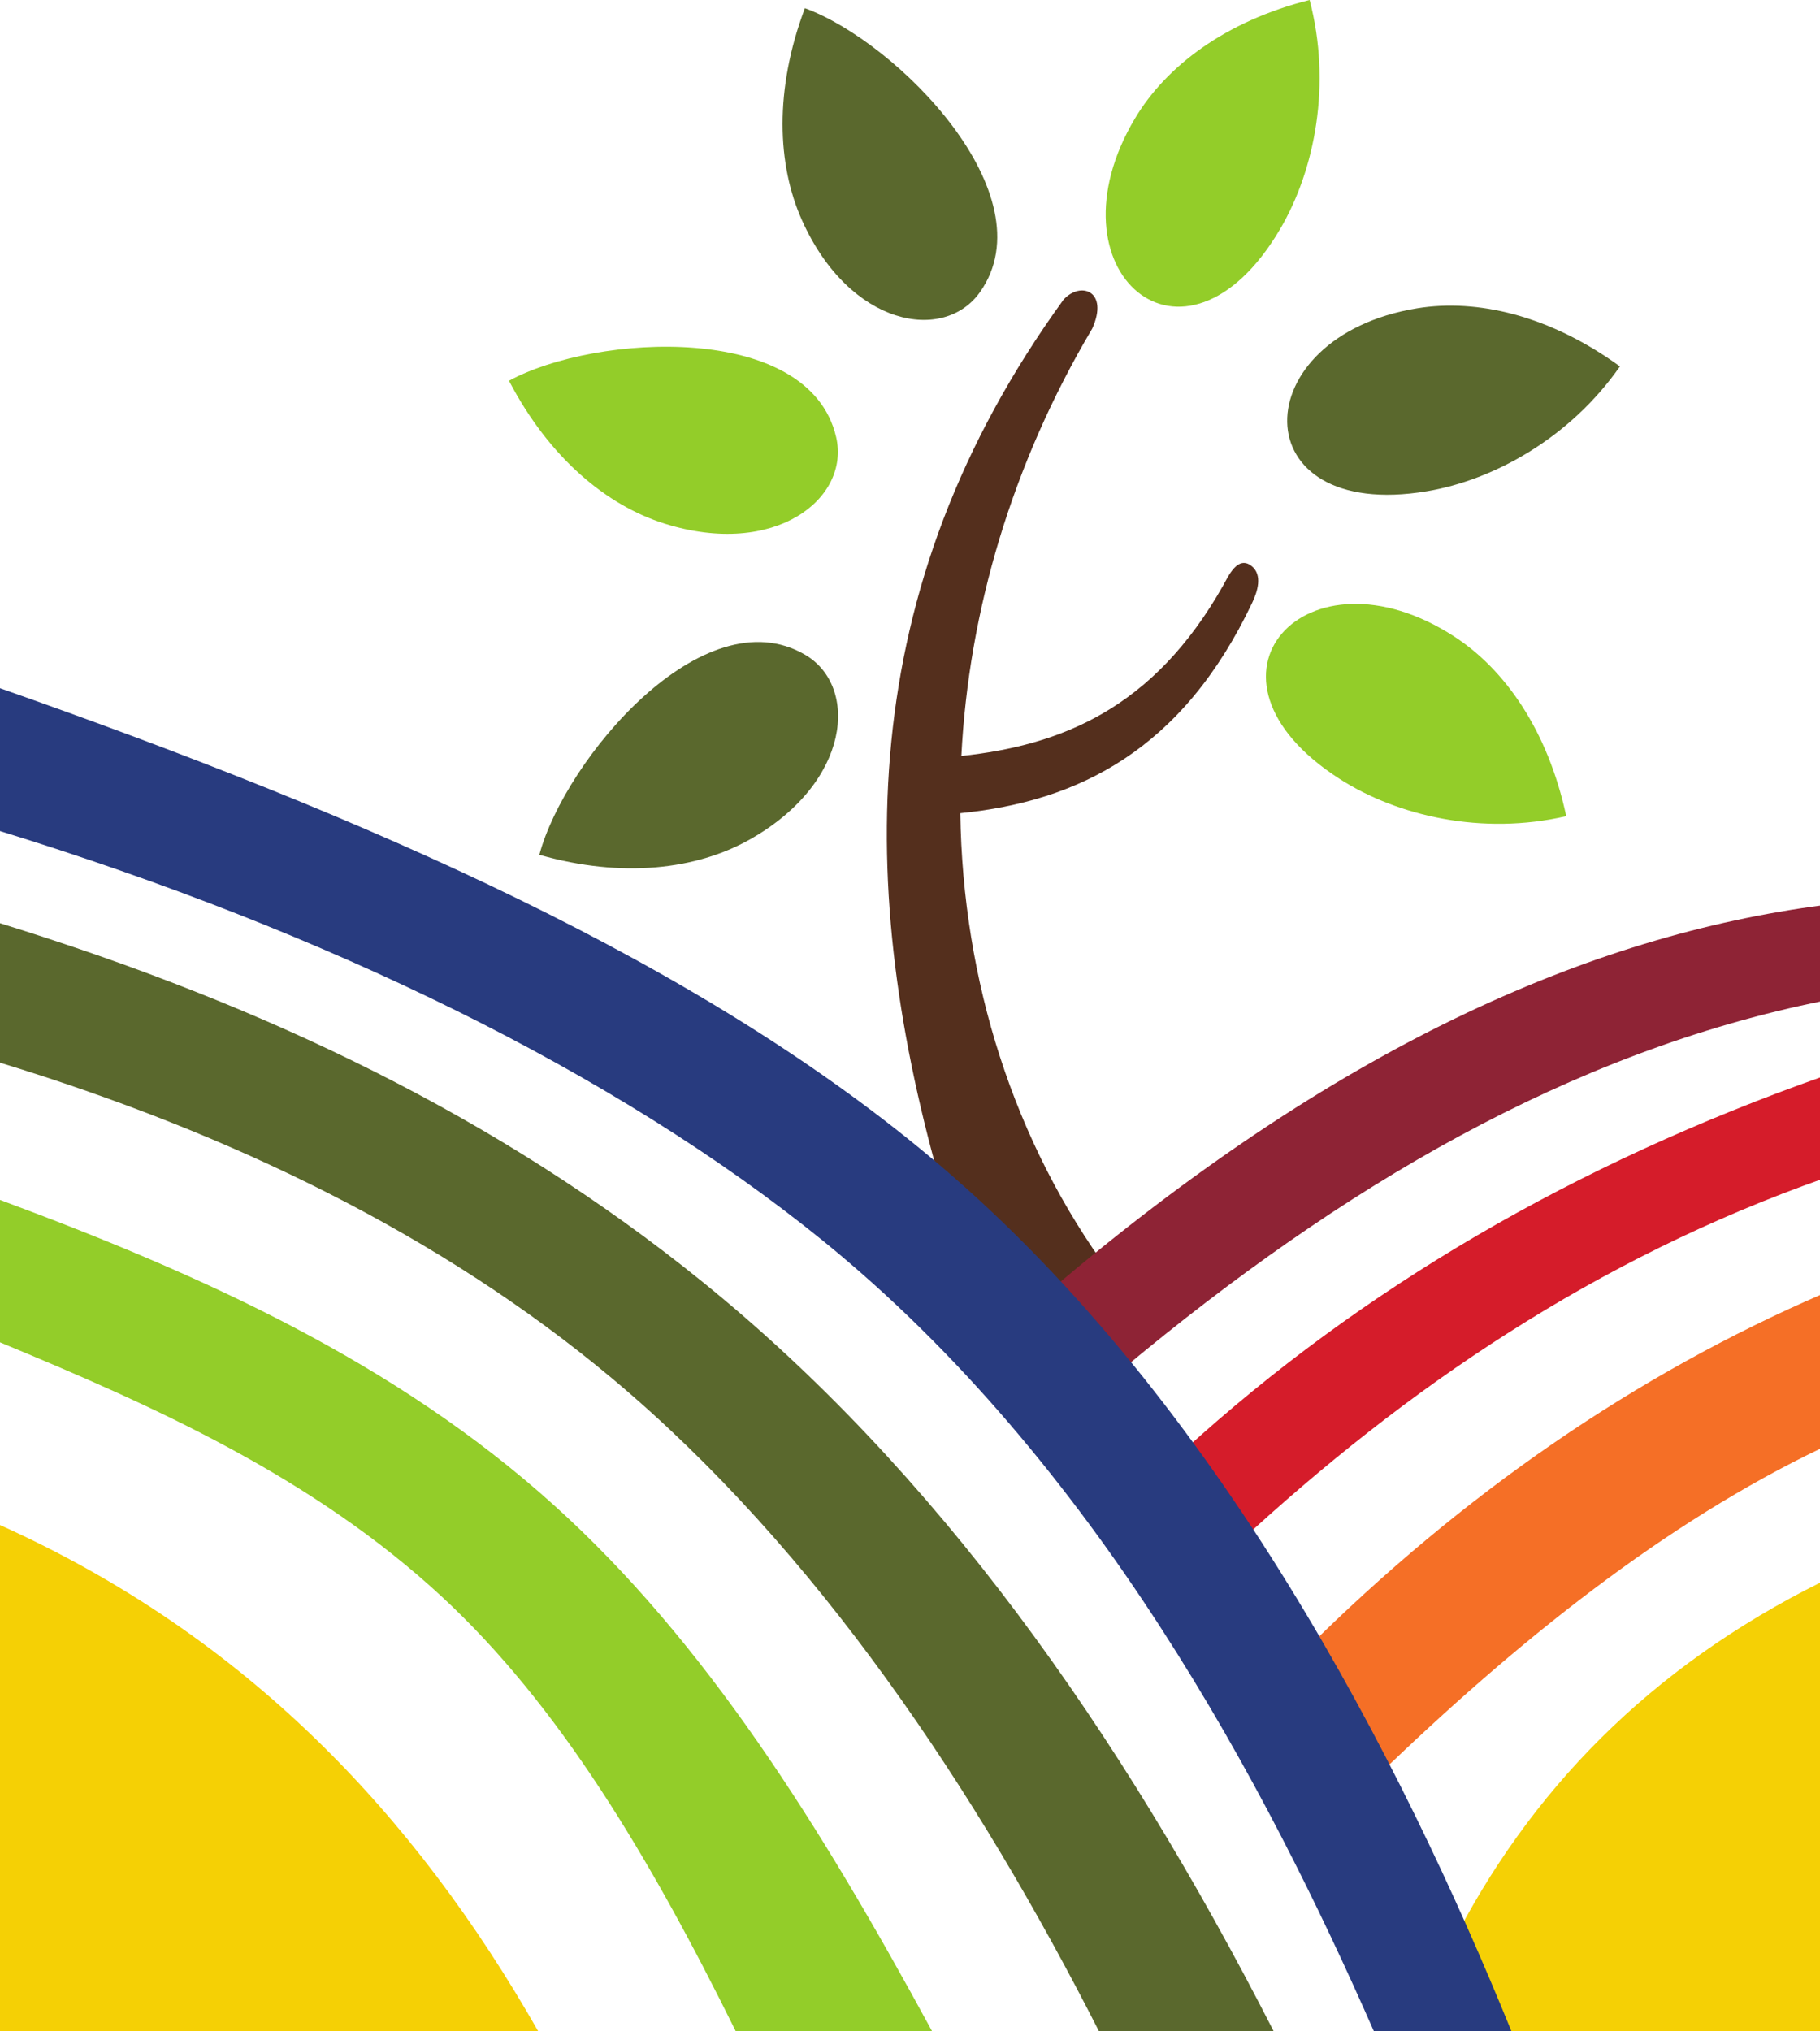 <?xml version="1.0" encoding="UTF-8" standalone="no"?> <svg xmlns="http://www.w3.org/2000/svg" xmlns:xlink="http://www.w3.org/1999/xlink" xmlns:serif="http://www.serif.com/" width="100%" height="100%" viewBox="0 0 190 212" version="1.1" xml:space="preserve" style="fill-rule:evenodd;clip-rule:evenodd;stroke-linejoin:round;stroke-miterlimit:2;"> <g id="Layer-1" serif:id="Layer 1" transform="matrix(1,0,0,1,0,0.339)"> <g transform="matrix(1.009,0,0,1.009,111.031,135.889)"> <path d="M0,-104.019C1.766,-105.955 4.721,-104.923 2.971,-101.029C-5.352,-86.995 -9.809,-71.759 -10.571,-56.818C-0.303,-57.926 9.287,-61.652 16.521,-74.46C17.038,-75.375 18.008,-77.604 19.451,-76.468C20.627,-75.542 20.064,-73.81 19.523,-72.672C12.301,-57.442 1.545,-52.116 -10.679,-50.903C-10.43,-33.568 -5.167,-16.906 4.845,-3.302C2.03,-1.556 -0.786,0.189 -3.602,1.936C-6.549,-2.578 -9.496,-7.091 -12.442,-11.605C-21.559,-42.975 -21.805,-73.967 0,-104.019" style="fill:rgb(84,47,29);"></path> </g> <g transform="matrix(0.741,0.685,0.698,-0.755,131.956,165.491)"> <path d="M21.742,-6.395C22.874,13.663 25.865,32.661 32.467,48.939L21.742,60.538C13.211,41.634 8.402,20.886 7.432,-1.761C12.221,-3.206 17.011,-4.652 21.742,-6.395" style="fill:rgb(245,111,38);"></path> </g> <g transform="matrix(0.395,0.929,0.942,-0.4,130.655,111.79)"> <path d="M33.032,-21.296C36.717,-20.858 40.402,-20.42 44.088,-19.982C36.043,2.089 31.466,25.049 33.032,49.581L23.303,53.717C21.575,26.724 24.842,1.731 33.032,-21.296" style="fill:rgb(213,28,42);"></path> </g> <g transform="matrix(0.354,0.945,0.956,-0.358,120.901,86.529)"> <path d="M40.465,-26.79C27.339,9.054 25.59,37.508 31.206,61.179L40.465,57.708C36.194,31.568 41.019,4.763 50.611,-22.391C47.228,-23.858 43.846,-25.324 40.465,-26.79" style="fill:rgb(142,35,53);"></path> </g> <g transform="matrix(1.009,0,0,1.009,0,211.661)"> <path d="M0,-52.368L0,0L55.695,0C42.876,-22.515 25.393,-40.921 0,-52.368" style="fill:rgb(245,208,5);"></path> </g> <g transform="matrix(1.009,0,0,1.009,0,196.798)"> <path d="M0,-56.537C15.923,-49.949 32.335,-42.63 45.753,-30.193C57.783,-19.041 67.131,-3.496 76.133,14.73L96.448,14.73C84.834,-6.659 72.932,-25.617 57.309,-39.701C40.911,-54.484 20.981,-63.49 0,-71.267L0,-56.537Z" style="fill:rgb(147,205,41);"></path> </g> <g transform="matrix(1.009,0,0,1.009,0,211.661)"> <path d="M0,-114.62L0,-100.191C24.102,-92.824 45.679,-82.288 63.308,-67.558C84.469,-49.875 101.069,-24.862 113.714,0L131.789,0C115.743,-31.394 96.708,-58.104 72.668,-77.538C51.649,-94.531 27.375,-106.165 0,-114.62" style="fill:rgb(90,104,45);"></path> </g> <g transform="matrix(-0.227,0.983,1.009,0.233,160.359,166.276)"> <path d="M37.333,-0.466C19.765,3.723 4.465,12.801 -8.12,27.727L37.333,38.232L45.414,3.268C42.721,2.024 40.027,0.778 37.333,-0.466" style="fill:rgb(245,208,5);"></path> </g> <g transform="matrix(1.009,0,0,1.009,0,211.661)"> <path d="M0,-138.924L0,-124.15C33.821,-113.732 63.687,-99.162 85.094,-81.817C113.417,-58.869 131.073,-25.228 142.155,0L156.387,0C144.863,-28.332 126.062,-64.976 97.438,-89.422C72.702,-110.548 38.037,-125.558 0,-138.924" style="fill:rgb(40,59,127);"></path> </g> <g transform="matrix(1.009,0,0,1.009,163.512,58.11)"> <path d="M0,26.49C-1.894,17.657 -6.321,11.328 -11.592,7.908C-26.884,-2.012 -39.87,12.092 -23.444,22.639C-17.461,26.481 -8.688,28.502 0,26.49" style="fill:rgb(147,205,41);"></path> </g> <g transform="matrix(1.009,0,0,1.009,169.115,47.093)"> <path d="M0,-9.11C-7.28,-14.402 -14.778,-16.128 -20.97,-15.123C-38.932,-12.205 -39.21,7.018 -19.988,3.805C-12.986,2.634 -5.121,-1.767 0,-9.11" style="fill:rgb(90,104,45);"></path> </g> <g transform="matrix(1.009,0,0,1.009,136.72,40.593)"> <path d="M0,-40.568C-8.712,-38.373 -14.854,-33.713 -18.077,-28.3C-27.427,-12.596 -12.992,0 -3.054,-16.865C0.565,-23.009 2.284,-31.897 0,-40.568" style="fill:rgb(147,205,41);"></path> </g> <g transform="matrix(1.009,0,0,1.009,84.029,35.463)"> <path d="M0,-34.634C-3.178,-26.182 -2.878,-18.449 -0.298,-12.696C4.652,-1.663 14.425,0 18.137,-5.296C25.179,-15.343 9.534,-31.155 0,-34.634" style="fill:rgb(90,104,45);"></path> </g> <g transform="matrix(1.009,0,0,1.009,53.14,51.742)"> <path d="M0,-12.235C4.174,-4.234 10.122,0.673 16.11,2.549C27.598,6.147 35.321,-0.105 33.847,-6.413C31.052,-18.382 8.914,-17.101 0,-12.235" style="fill:rgb(147,205,41);"></path> </g> <g transform="matrix(1.009,0,0,1.009,56.309,64.23)"> <path d="M0,24.42C8.64,26.886 16.273,25.926 21.749,22.85C32.253,16.948 33.067,7.008 27.507,3.738C16.957,-2.466 2.633,14.566 0,24.42" style="fill:rgb(90,104,45);"></path> </g> </g> </svg> 